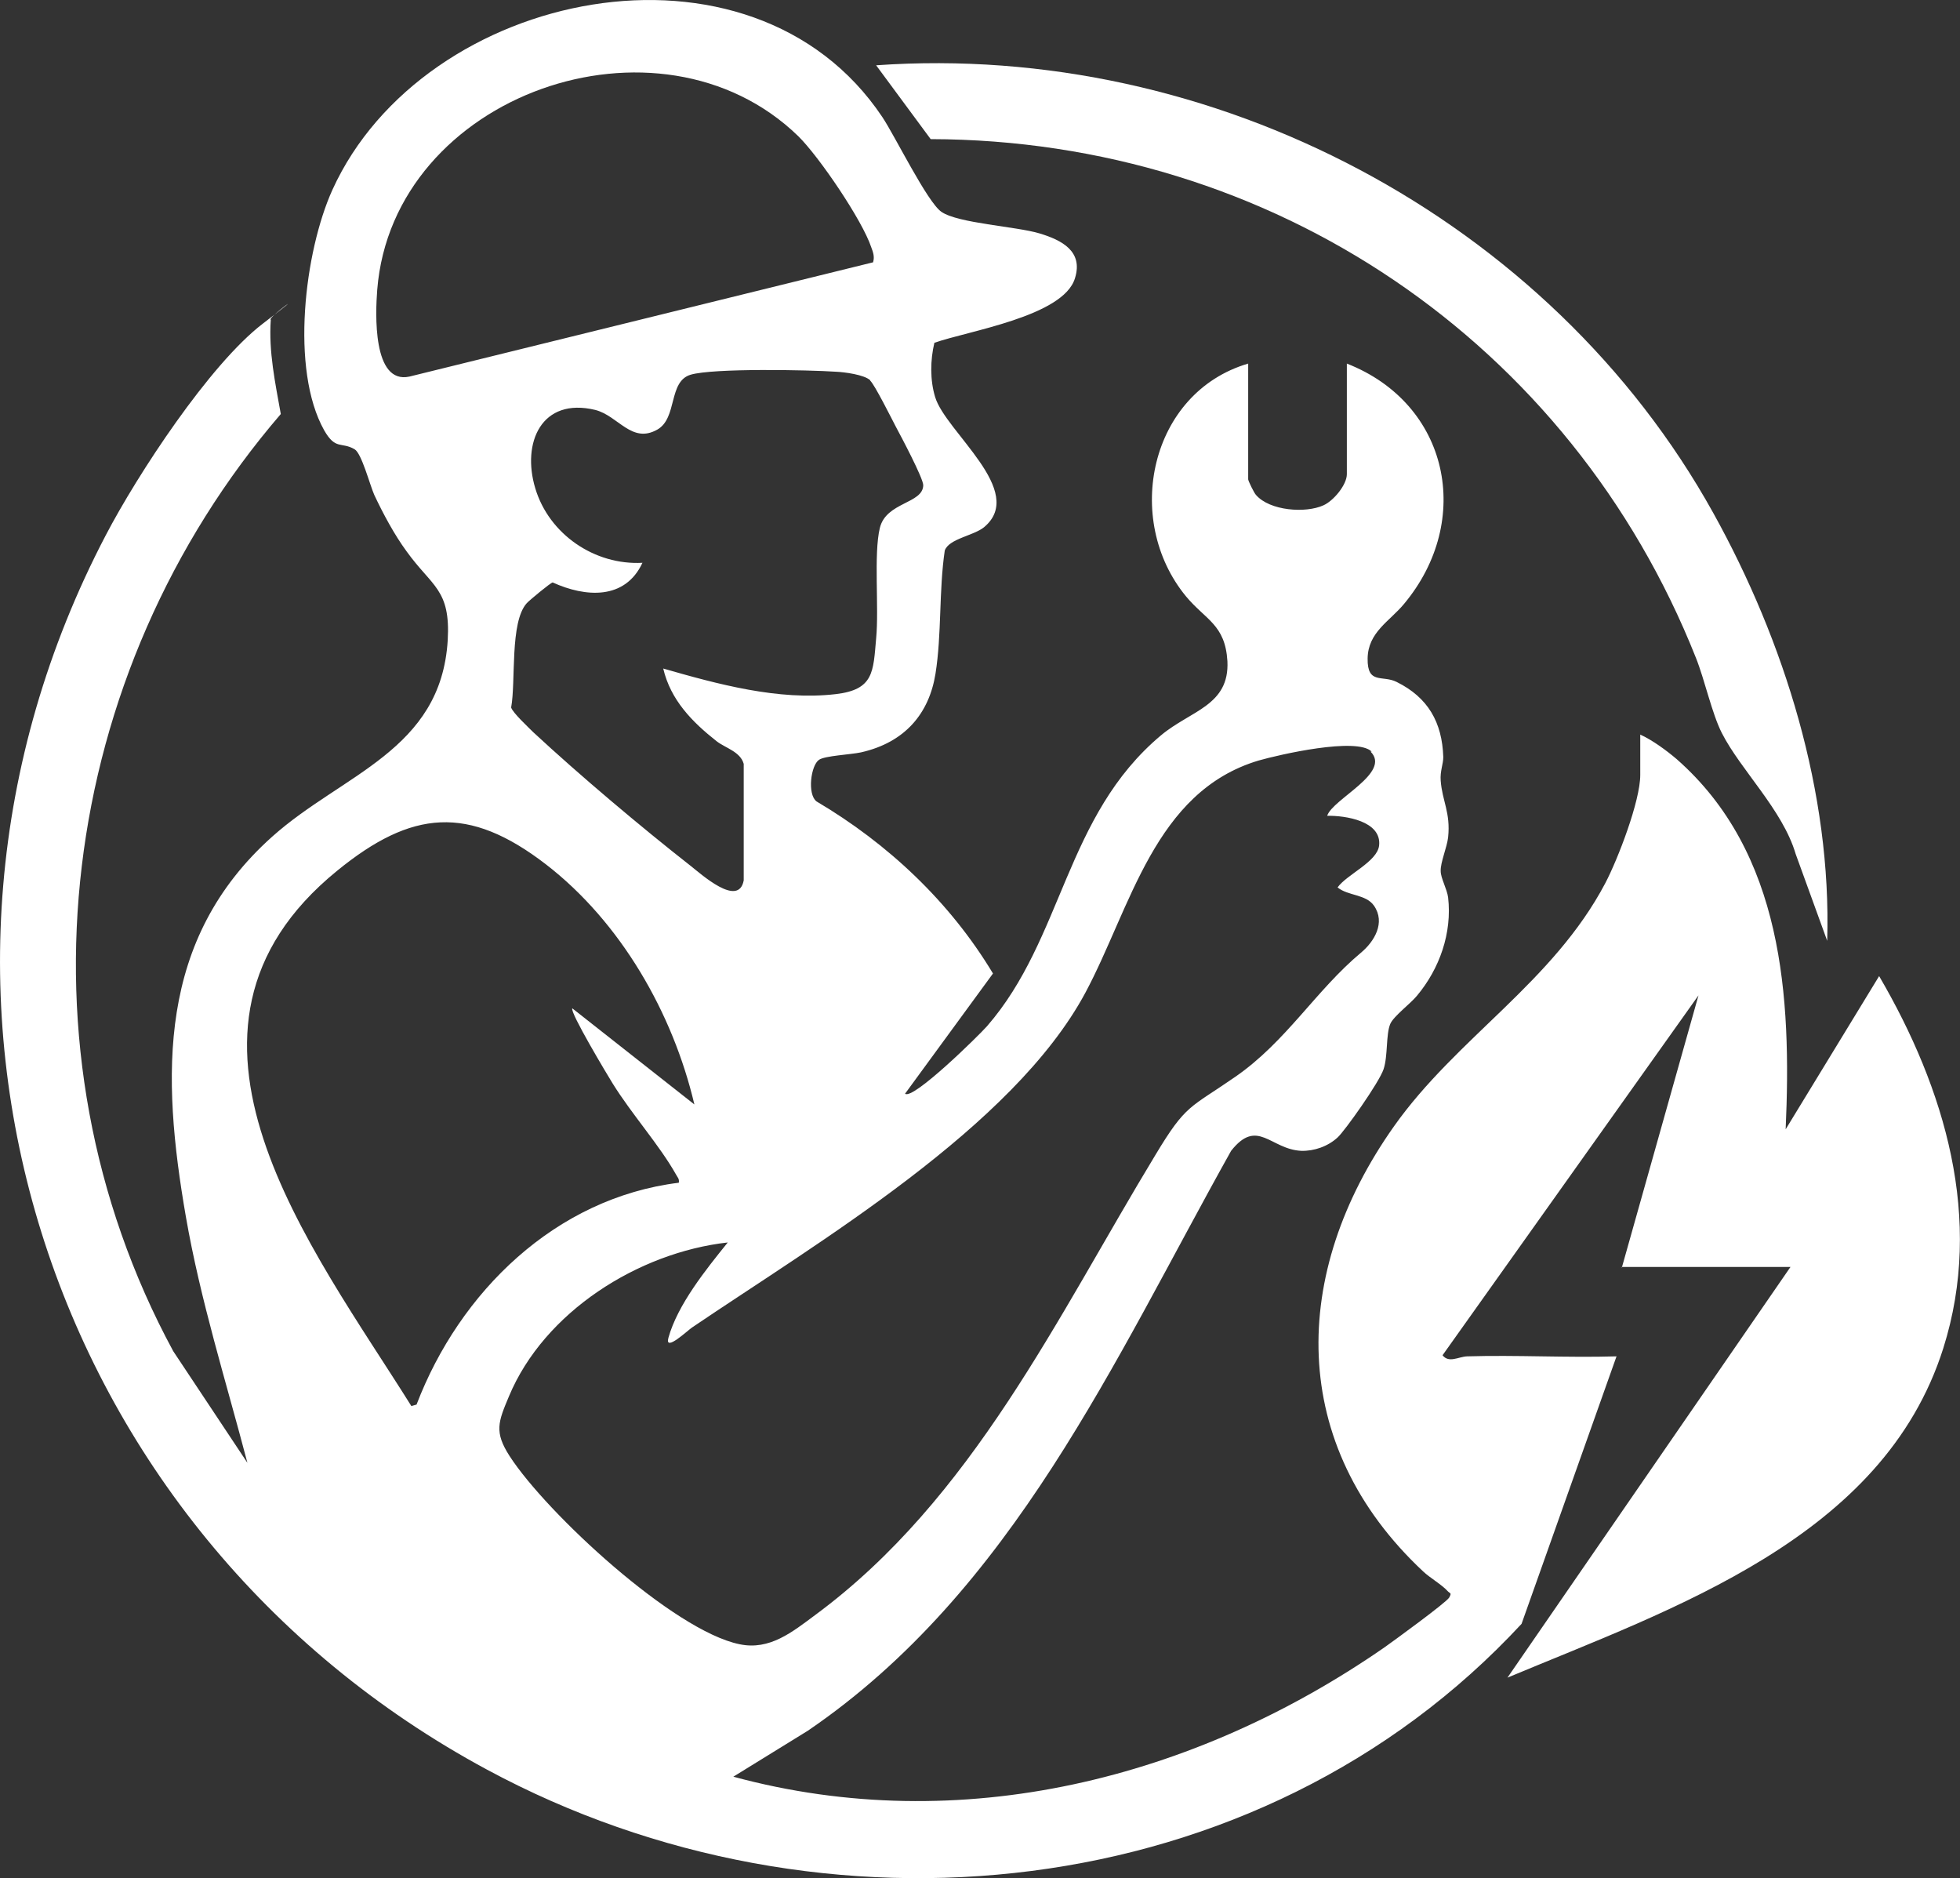 <svg xmlns="http://www.w3.org/2000/svg" id="Layer_1" viewBox="0 0 528.4 506.3"><rect x="0" y="0" width="528.4" height="506.3" fill="#333333" stroke="none"/><defs><style>      .st0 {        fill: #fff;      }    </style></defs><path class="st0" d="M437.2,341.8l20.7-73.5-69,97c1.7,2.2,4.3.4,6.6.3,13.4-.4,26.9.4,40.3,0l-25.6,72.1c-70.8,76.4-188.4,88.1-278.9,39.3C11.7,412.6-35.2,266.1,28.5,144.3c8.5-16.3,28-46.1,42.4-57.1s.9-1.4,2.1-1c-.6,8.6,1.2,17,2.7,25.4C15.6,181.5,2.4,282.4,46.7,364.2l20,30.1c-5.8-22.1-12.7-43.9-16.6-66.4-6.6-38.1-7.7-74.7,23.3-102.4,18.9-16.9,45.5-23.2,47.3-52.9.8-13.8-4.2-14.4-11.1-24-3.3-4.5-6.3-10.1-8.7-15.2-1.2-2.7-3.4-11.2-5.3-12.3-3.6-2.1-5.1.3-8.2-5.1-9.2-16.4-5.3-48.2,2.2-64.8C114.2-3,202.6-21.3,237.9,31.6c3.4,5.1,12.1,22.9,15.9,25.5,4.5,3.1,20,3.9,26.4,5.8,6,1.8,11.9,4.8,9.6,12.1-3.1,10.3-28.9,14.2-37.9,17.4-1.1,4.6-1.2,10,.2,14.6,2.8,9.4,24.8,25.4,13.2,35.1-2.8,2.3-9.5,3.1-10.6,6.3-1.6,10.8-.8,22.6-2.5,33.2s-8.1,18.5-20.1,21.2c-2.8.6-9.7.9-11.3,2-2.2,1.5-3.2,9.2-.7,11.2,19.3,11.4,36,27.1,47.6,46.4l-23.7,32.4c2.1,1.8,19.9-15.7,22.1-18.2,20.6-23.7,21-56.7,46.9-78.4,8-6.7,18.5-8,17.9-20-.6-9.9-5.9-11.1-11.2-17.5-17-20.7-9.7-54.9,16.8-62.7v31.2c0,.4,1.6,3.7,2.1,4.2,3.7,4.3,13.4,5,18.2,2.8,2.7-1.2,6.3-5.5,6.3-8.4v-29.8c27.6,10.8,34.2,42.3,15.4,64.8-3.9,4.7-9.7,7.6-9.8,14.7s4,4.4,7.8,6.3c8.5,4.2,12.3,10.9,12.6,20.3,0,1.8-.9,3.8-.7,6.3.4,5.5,2.7,8.6,2,15.3-.3,2.7-2.1,6.8-2,9.1,0,1.9,1.7,4.8,2,7.1,1.1,9.6-2.3,19.2-8.4,26.5-1.7,2.1-6.3,5.5-7.2,7.6-1.2,2.9-.6,8.6-1.8,12.2s-10.5,16.7-12.4,18.4c-2.6,2.4-6.3,3.7-9.8,3.6-8.3-.4-11.8-9-18.9,0-31.6,56.5-58.8,118.6-114.1,156.3l-20.1,12.4c61.3,16.6,124.4.6,175.6-34.9,2.4-1.7,16.7-12.1,17.4-13.4s.3-1-.4-1.7c-1.5-1.7-4.8-3.6-6.6-5.3-36.6-34.2-35.9-80.4-7.9-120,16.9-23.9,42.9-38.8,57-65.6,3.4-6.5,9.4-22.1,9.4-29.1v-10.9c3.3,1.5,7.1,4.3,9.8,6.6,28.7,25.2,31,64.1,29.4,99.8l25.2-41.3c17.7,30.3,28.3,65.5,17.3,100.3-16.2,51.2-72.8,70.1-117.5,88.8l76.3-110.7h-45.5ZM235.4,70.6c.4-1.4,0-2.6-.5-3.9-2.4-7.3-14.1-24.5-19.7-30C177.7.3,105.9,25.4,101.7,78.1c-.5,6.3-1.3,25.6,8.7,23.4l125-30.8ZM234.6,102.5c-1.6-1.5-6.9-2.2-9.2-2.3-7.4-.5-33.1-1-39.2.8s-3.5,11.7-9,14.8c-6.9,3.9-10.5-3.7-16.7-5.3-14.5-3.5-19.9,8.8-16.2,21.1,3.7,12.4,16,20.8,28.9,20.1-4.7,10.1-15.4,9.3-24.2,5.3-.5,0-6.4,4.9-7,5.6-4.6,5.1-2.9,21.1-4.2,28.1.4,1.4,4.7,5.4,6,6.7,12.5,11.6,29,25.5,42.4,36,2.7,2.1,12.9,11.4,14.3,3.9v-31.4c-.9-3.3-5-4.3-7.3-6.1-6.6-5.2-12.4-11.1-14.4-19.6,14.6,4.2,31.1,8.7,46.5,6.9,10.3-1.2,10.1-6,10.9-15,.8-8.3-.7-22.8,1-29.8s11.6-6.5,11.7-11.5c0-1.9-6-13.2-7.4-15.8-1.2-2.3-5.7-11.3-6.9-12.4ZM369.8,202.6c-4-4-24.9.8-30.5,2.4-28.1,8.4-34.4,39.6-46.7,62.6-19.5,36.3-72.2,67.3-106,90.2-1.1.7-7.5,6.8-6.4,2.8,2.5-9,10.2-18.5,16-25.7-24.1,2.7-49.5,18.7-59,41.5-2.9,6.9-4,9.6.2,16.1,9.9,15.3,44.2,47.1,62,50.7,8.1,1.7,14.2-3.3,20.4-7.9,42.4-31.3,65.2-80.3,91.7-124,8.3-13.8,9.2-12.5,21.6-21.1,13.7-9.5,21.6-23.2,33.8-33.4,3.6-3,6.7-8.1,3.5-12.7-2.2-3.1-7-2.6-9.8-4.9,2.5-3.5,10.7-6.9,11.2-11.3.7-6.6-9.1-8.1-14-8,1.4-4.5,17.4-11.6,11.7-17.3ZM187.2,297.7c-5.8-24.6-19.8-49.1-40-64.7-20.9-16.1-36.2-14.7-56.3,1.7-53,43.1-6.7,101.6,20,144.3l1.4-.4c11.6-30.4,37.5-55.7,70.7-59.8.2-1.1-.4-1.5-.8-2.3-4.4-7.8-11.9-16.2-17-24.4-1.3-2.1-11.7-19.4-10.9-20.3l32.9,25.9Z"></path><path class="st0" d="M492.6,253.6l-8.5-23.4c-3.5-11.9-14.8-22.6-19.9-32.6-2.7-5.3-4.6-14.3-7-20.3-33.8-85.1-114.3-139.6-206.3-139.8l-14.7-19.9c90.7-6.4,181.6,41.2,225.7,120.7,19.2,34.6,31.9,75.4,30.7,115.3Z"></path></svg>